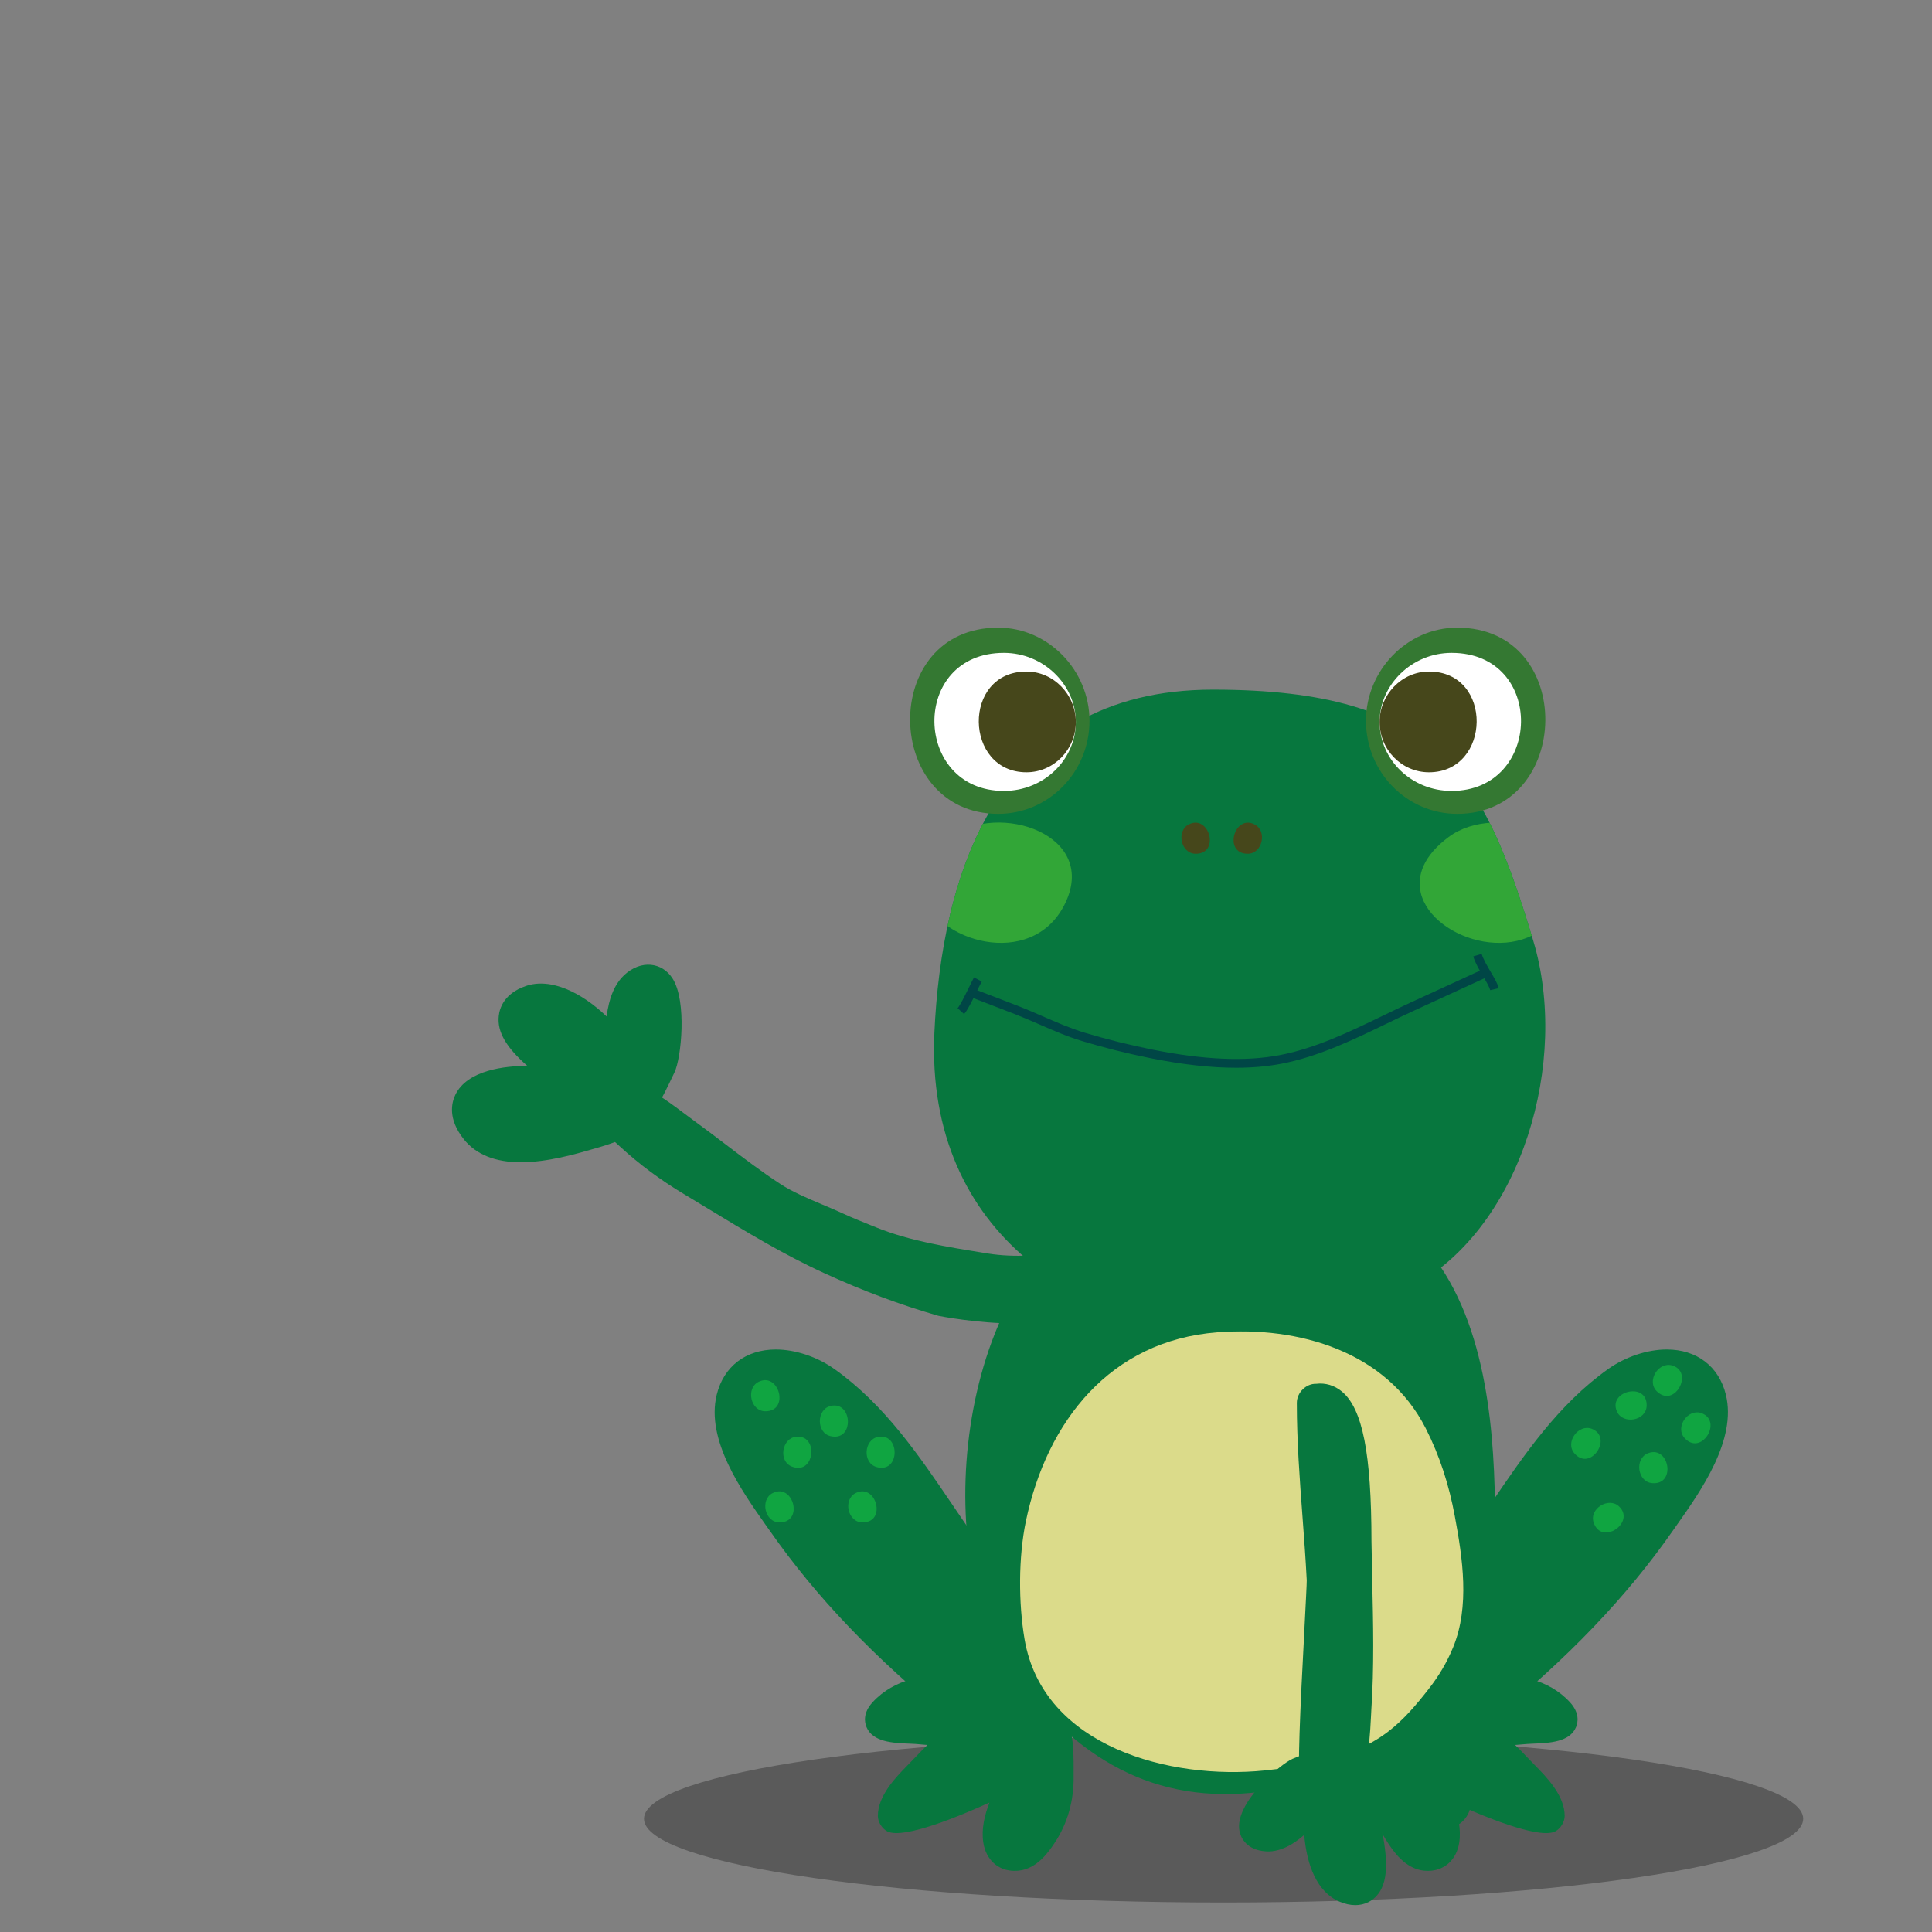 <?xml version="1.0" encoding="utf-8"?>
<!-- Generator: Adobe Illustrator 16.0.0, SVG Export Plug-In . SVG Version: 6.00 Build 0)  -->
<!DOCTYPE svg PUBLIC "-//W3C//DTD SVG 1.1//EN" "http://www.w3.org/Graphics/SVG/1.1/DTD/svg11.dtd">
<svg version="1.1" id="レイヤー_1" xmlns="http://www.w3.org/2000/svg" xmlns:xlink="http://www.w3.org/1999/xlink" x="0px"
	 y="0px" width="150px" height="150px" viewBox="0 0 150 150" enable-background="new 0 0 150 150" xml:space="preserve">
<rect x="0" y="0" width="150" height="150" fill="#808080" stroke="none"/>
<path opacity="0.3" d="M140,141.211c0,3.587-20.145,6.499-45.001,6.499S50,144.798,50,141.211c0-3.589,20.143-6.501,44.999-6.501
	S140,137.622,140,141.211z"/>
<g>
	<g>
		<path fill="#07773E" d="M81.1,132.999c-3.323-1.344-9.58-3.137-12.453-0.011c-1.144,1.248,1.714,1.112,2.553,1.195
			c2.499,0.249,4.914,0.151,7.415,0.025c0.661-0.032,1.303-0.202,1.952-0.33c-1.796,0.355-3.863,0.272-5.571,0.976
			c-1.448,0.596-2.526,1.905-3.597,2.996c-0.753,0.766-2.015,2.027-2.017,3.145c0,0.817,7.139-2.092,7.762-2.533
			c1.293-0.911,2.072-2.246,3.118-3.438c0.348-0.401,0.803-0.856,0.899-1.277c-0.678,1.639-1.655,3.183-2.393,4.816
			c-0.569,1.265-1.434,2.882-1.218,4.3c0.117,0.775,0.588,1.245,1.405,1.16c0.845-0.089,1.485-0.973,1.926-1.642
			c0.891-1.34,1.282-2.891,1.255-4.492c-0.024-1.329,0.207-4.598-1.479-5.066"/>
		<path fill="#07773E" d="M78.773,145.254c-1.268,0-2.226-0.855-2.431-2.208c-0.161-1.059,0.104-2.122,0.478-3.095
			c-2.074,0.949-6.659,2.895-7.936,2.236c-0.404-0.214-0.729-0.737-0.729-1.192c0.004-1.59,1.396-3.008,2.315-3.945l0.563-0.583
			c0.307-0.324,0.629-0.66,0.971-0.988c-0.311-0.021-0.616-0.048-0.928-0.079c-0.118-0.011-0.285-0.017-0.475-0.023
			c-1.265-0.054-2.839-0.117-3.327-1.288c-0.15-0.362-0.289-1.098,0.474-1.926c3.353-3.654,10.012-1.75,13.253-0.513
			c0.177,0.051,0.339,0.115,0.49,0.193c0.021,0.009,0.044,0.017,0.062,0.023c0.194,0.078,0.354,0.198,0.479,0.35
			c1.336,1.201,1.326,3.695,1.324,5.151v0.501c0.034,1.908-0.471,3.704-1.459,5.189c-0.436,0.658-1.341,2.026-2.814,2.182
			C78.979,145.248,78.873,145.254,78.773,145.254z M80.912,137.022c-0.356,0.675-0.718,1.351-1.029,2.043l-0.213,0.464
			c-0.464,1.005-1.046,2.257-0.909,3.15c0.02,0.133,0.051,0.183,0.051,0.183c0.141-0.068,0.437-0.228,1.053-1.157
			c0.72-1.088,1.075-2.363,1.052-3.793l-0.004-0.554C80.916,137.244,80.912,137.129,80.912,137.022z M77.645,135.48
			c-0.79,0.099-1.531,0.234-2.181,0.502c-0.979,0.401-1.832,1.302-2.661,2.169l-0.534,0.556c-0.166,0.17-0.411,0.422-0.662,0.698
			c1.857-0.623,4.349-1.644,4.858-1.957c0.704-0.499,1.277-1.227,1.881-2.002C78.108,135.459,77.875,135.47,77.645,135.48z
			 M70.827,132.938c0.196,0.008,0.364,0.018,0.492,0.029c1.995,0.201,3.943,0.166,6.044,0.077
			C74.931,132.423,72.51,132.232,70.827,132.938z"/>
	</g>
	<g>
		<path fill="#07773E" d="M80,130.015c-0.103-0.221-0.211-0.446-0.321-0.661c-0.418-1.05-1.007-2.09-1.273-2.559
			c-1.58-2.729-3.39-5.373-5.165-7.979c-2.711-3.971-5.466-8.32-9.45-11.145c-2.055-1.455-5.733-2.064-6.494,1.021
			c-0.724,2.945,2.29,6.928,3.874,9.192c3.888,5.559,8.561,10.139,13.789,14.396c1.041,0.85,3.937,3.033,5.39,1.965
			C81.719,133.237,80.499,131.078,80,130.015z"/>
		<path fill="#07773E" d="M79.39,136.237L79.39,136.237c-1.507,0-3.355-0.886-5.507-2.636c-6.016-4.9-10.499-9.584-14.105-14.742
			l-0.332-0.468c-1.856-2.631-4.662-6.603-3.799-10.106c0.54-2.197,2.257-3.51,4.586-3.51c1.509,0,3.209,0.564,4.54,1.51
			c3.897,2.759,6.579,6.718,9.175,10.548l0.698,1.026c1.808,2.651,3.631,5.323,5.229,8.084c0.607,1.05,1.062,1.959,1.387,2.781
			c0.051,0.09,0.168,0.333,0.278,0.572l0.133,0.273c0.62,1.282,2.076,4.287-0.317,6.046
			C80.808,136.021,80.126,136.237,79.39,136.237z M60.232,108.177c-0.975,0-1.168,0.456-1.283,0.923
			c-0.492,1.995,1.955,5.464,3.274,7.328l0.338,0.482c3.425,4.891,7.704,9.357,13.473,14.054c1.482,1.21,2.667,1.793,3.244,1.862
			c-0.041-0.479-0.505-1.436-0.667-1.773l-0.153-0.314c-0.095-0.212-0.195-0.416-0.294-0.614c-0.328-0.803-0.722-1.589-1.232-2.479
			c-1.534-2.649-3.322-5.27-5.053-7.805l-0.747-1.1c-2.426-3.579-4.931-7.278-8.325-9.681
			C62.05,108.523,61.039,108.177,60.232,108.177z"/>
	</g>
	<g>
		<path fill="#07773E" d="M108.543,132.999c3.318-1.344,9.576-3.137,12.449-0.011c1.147,1.248-1.71,1.112-2.552,1.195
			c-2.498,0.249-4.913,0.151-7.412,0.025c-0.662-0.032-1.307-0.202-1.954-0.33c1.795,0.355,3.862,0.272,5.568,0.976
			c1.448,0.596,2.526,1.905,3.6,2.996c0.752,0.766,2.017,2.027,2.019,3.145c0,0.817-7.141-2.092-7.767-2.533
			c-1.29-0.911-2.068-2.246-3.113-3.438c-0.348-0.401-0.808-0.856-0.901-1.277c0.673,1.639,1.653,3.183,2.393,4.816
			c0.569,1.265,1.432,2.882,1.218,4.3c-0.118,0.775-0.589,1.245-1.405,1.16c-0.847-0.089-1.485-0.973-1.926-1.642
			c-0.891-1.34-1.282-2.891-1.255-4.492c0.024-1.329-0.207-4.598,1.48-5.066"/>
		<path fill="#07773E" d="M110.864,145.254c-0.1,0-0.204-0.006-0.309-0.015c-1.474-0.155-2.381-1.523-2.815-2.182
			c-0.985-1.485-1.493-3.279-1.458-5.189v-0.496c-0.005-1.459-0.014-3.953,1.321-5.156c0.129-0.149,0.288-0.271,0.48-0.35
			c0.021-0.007,0.04-0.015,0.063-0.023c0.148-0.078,0.312-0.143,0.49-0.193c3.239-1.239,9.898-3.14,13.255,0.513
			c0.761,0.828,0.624,1.562,0.473,1.926c-0.485,1.171-2.059,1.234-3.328,1.288c-0.189,0.007-0.356,0.013-0.475,0.025
			c-0.309,0.029-0.617,0.056-0.928,0.077c0.344,0.328,0.665,0.664,0.97,0.988l0.509,0.528c0.976,0.99,2.368,2.406,2.368,3.998
			c0.003,0.457-0.321,0.98-0.726,1.194c-1.274,0.662-5.863-1.287-7.938-2.236c0.375,0.973,0.641,2.036,0.479,3.095
			C113.093,144.4,112.132,145.254,110.864,145.254z M108.727,137.024c0,0.108,0,0.222,0,0.339v0.549
			c-0.023,1.43,0.328,2.707,1.048,3.793c0.615,0.93,0.914,1.089,1.035,1.102c0.02,0.056,0.051,0.006,0.07-0.127
			c0.137-0.892-0.445-2.146-0.909-3.15l-0.214-0.464C109.444,138.373,109.087,137.697,108.727,137.024z M111.295,135.446
			c0.605,0.775,1.173,1.503,1.906,2.02c0.492,0.3,2.984,1.318,4.837,1.941c-0.241-0.266-0.471-0.498-0.615-0.648l-0.589-0.607
			c-0.826-0.867-1.68-1.768-2.657-2.169c-0.647-0.268-1.391-0.403-2.182-0.502C111.764,135.47,111.531,135.459,111.295,135.446z
			 M112.279,133.044c2.095,0.089,4.049,0.121,6.038-0.077c0.123-0.012,0.283-0.021,0.46-0.029
			C117.088,132.241,114.688,132.429,112.279,133.044z"/>
	</g>
	<g>
		<path fill="#07773E" d="M109.643,130.015c0.104-0.221,0.209-0.446,0.317-0.661c0.42-1.05,1.009-2.09,1.277-2.559
			c1.578-2.729,3.387-5.373,5.165-7.979c2.711-3.971,5.463-8.32,9.447-11.145c2.056-1.455,5.733-2.064,6.496,1.021
			c0.723,2.945-2.291,6.928-3.874,9.192c-3.889,5.559-8.562,10.139-13.793,14.396c-1.04,0.85-3.936,3.033-5.388,1.965
			C107.922,133.237,109.142,131.078,109.643,130.015z"/>
		<path fill="#07773E" d="M110.251,136.237c-0.737,0-1.418-0.216-1.97-0.621c-2.39-1.759-0.933-4.764-0.312-6.046l0.134-0.279
			c0.11-0.233,0.224-0.477,0.341-0.709c0.262-0.678,0.73-1.612,1.323-2.639c1.584-2.743,3.398-5.401,5.151-7.97l0.779-1.148
			c2.596-3.824,5.275-7.781,9.169-10.54c1.335-0.945,3.035-1.51,4.538-1.51c2.335,0,4.05,1.312,4.592,3.508
			c0.86,3.504-1.941,7.474-3.797,10.102l-0.334,0.475c-3.606,5.156-8.09,9.842-14.11,14.742
			C113.605,135.352,111.756,136.237,110.251,136.237z M129.404,108.177c-0.803,0-1.812,0.347-2.572,0.884
			c-3.389,2.402-5.896,6.098-8.317,9.675l-0.708,1.042c-1.797,2.63-3.572,5.234-5.096,7.87c-0.511,0.884-0.905,1.667-1.169,2.334
			c-0.166,0.341-0.262,0.545-0.357,0.749l-0.154,0.322c-0.166,0.338-0.625,1.295-0.67,1.773c0.579-0.069,1.764-0.652,3.245-1.862
			c5.771-4.696,10.051-9.163,13.472-14.054l0.343-0.486c1.314-1.864,3.763-5.331,3.273-7.327
			C130.575,108.633,130.385,108.177,129.404,108.177z"/>
	</g>
	<path fill="#07773E" d="M111.396,131.632c-2.895,3.799-7.124,6.48-12.664,7.366c-8.456,1.353-14.665-1.991-19.901-8.829
		c-6.905-9.021-4.477-30.731,6.245-36.312c7.597-3.954,17.608-4.038,24.075,1.455c5.596,4.752,6.696,13.396,6.891,20.201
		C116.213,121.658,114.653,127.355,111.396,131.632z"/>
	<path fill="#DBDB8A" d="M107.766,134.45c-0.711,0.54-1.503,1.009-2.435,1.395c-2.257,0.933-4.726,1.365-7.145,1.614
		c-7.286,0.748-17.211-1.812-18.639-10.185c-0.48-2.824-0.482-6.372,0.103-9.178c1.626-7.76,6.558-14.01,14.854-14.654
		c6.334-0.494,13.155,1.48,16.192,7.46c1.098,2.16,1.811,4.422,2.252,6.797c0.609,3.263,1.175,7.03-0.128,10.197
		c-0.481,1.169-1.098,2.215-1.894,3.231C109.913,132.429,108.952,133.544,107.766,134.45z"/>
	<path fill="#07773E" d="M96.397,103.345c-12.078,0.157-24.562-7.438-23.852-23.147c0.541-11.941,4.669-26.655,21.628-26.655
		c17.626,0,21.027,6.777,24.865,19.483c2.821,9.339-0.846,22.145-9.296,26.815C105.634,102.109,100.977,103.282,96.397,103.345z"/>
	<path fill="#347832" d="M84.588,55.959c0,3.992-3.176,7.229-7.089,7.229c-8.959,0.001-9.276-14.457-0.002-14.457
		C81.408,48.73,84.588,52.066,84.588,55.959z"/>
	<path fill="#FFFFFF" d="M83.526,56.049c0,2.959-2.502,5.359-5.586,5.359c-7.066,0.001-7.315-10.719,0-10.719
		C81.022,50.689,83.526,53.163,83.526,56.049z"/>
	<path fill="#46471B" d="M83.526,56.049c0,2.159-1.718,3.911-3.833,3.911c-4.85,0-5.02-7.822,0-7.822
		C81.809,52.138,83.526,53.942,83.526,56.049z"/>
	<path fill="#46471B" d="M93.927,65.104c0.051,0.595-0.258,1.182-1.093,1.182c-1.15,0-1.531-1.768-0.541-2.277
		C93.196,63.547,93.86,64.333,93.927,65.104z"/>
	<path fill="#46471B" d="M95.78,65.104c-0.052,0.595,0.255,1.182,1.092,1.182c1.15,0,1.529-1.768,0.539-2.277
		C96.512,63.547,95.844,64.333,95.78,65.104z"/>
	<path fill="#347832" d="M106.054,55.959c0,3.992,3.171,7.229,7.084,7.229c8.962,0.001,9.279-14.457,0.002-14.457
		C109.231,48.73,106.054,52.066,106.054,55.959z"/>
	<path fill="#FFFFFF" d="M107.112,56.049c0,2.959,2.502,5.359,5.589,5.359c7.062,0.001,7.312-10.719,0-10.719
		C109.616,50.689,107.112,53.163,107.112,56.049z"/>
	<path fill="#46471B" d="M107.112,56.049c0,2.159,1.717,3.911,3.833,3.911c4.851,0,5.022-7.822,0-7.822
		C108.829,52.138,107.112,53.942,107.112,56.049z"/>
	<path fill="#004646" d="M95.965,82.9c-1.96,0-4.153-0.247-6.625-0.741c-1.823-0.366-3.612-0.813-5.323-1.331
		c-1.125-0.336-2.253-0.828-3.346-1.306c-0.635-0.274-1.268-0.549-1.891-0.792c-0.782-0.305-1.565-0.605-2.35-0.905l-1.346-0.518
		l0.245-0.635l1.343,0.518c0.784,0.3,1.572,0.601,2.354,0.905c0.632,0.245,1.273,0.523,1.916,0.805
		c1.074,0.467,2.186,0.95,3.268,1.277c1.692,0.51,3.463,0.951,5.262,1.312c3.99,0.799,7.226,0.939,9.885,0.43
		c2.782-0.532,5.429-1.812,7.991-3.051c0.72-0.351,1.441-0.696,2.163-1.029l5.81-2.671l0.282,0.62l-5.81,2.671
		c-0.716,0.328-1.432,0.673-2.147,1.021c-2.603,1.26-5.291,2.559-8.161,3.108C98.404,82.796,97.234,82.9,95.965,82.9z"/>
	<path fill="#004646" d="M74.85,78.73l-0.504-0.455c0.203-0.225,0.554-0.947,0.842-1.526c0.15-0.312,0.299-0.617,0.434-0.866
		l0.599,0.324c-0.128,0.239-0.274,0.538-0.424,0.843C75.446,77.764,75.118,78.436,74.85,78.73z"/>
	<path fill="#004646" d="M115.697,76.879c-0.06-0.251-0.307-0.668-0.543-1.071c-0.292-0.487-0.618-1.042-0.772-1.553l0.651-0.197
		c0.132,0.431,0.438,0.947,0.707,1.406c0.287,0.487,0.536,0.907,0.619,1.26L115.697,76.879z"/>
	<g>
		<defs>
			<path id="SVGID_53_" d="M96.397,103.345c-12.078,0.157-24.562-7.438-23.852-23.147c0.541-11.941,4.669-26.655,21.628-26.655
				c17.626,0,21.027,6.777,24.865,19.483c2.821,9.339-0.846,22.145-9.296,26.815C105.634,102.109,100.977,103.282,96.397,103.345z"
				/>
		</defs>
		<clipPath id="SVGID_2_">
			<use xlink:href="#SVGID_53_"  overflow="visible"/>
		</clipPath>
		<path clip-path="url(#SVGID_2_)" fill="#32A637" d="M71.643,69.32c-0.325-1.35,0.217-2.889,2.167-4.339
			c3.714-2.764,11.603-0.179,8.829,5.274C80.056,75.347,72.531,73.061,71.643,69.32z"/>
		<path clip-path="url(#SVGID_2_)" fill="#32A637" d="M110.307,69.32c-0.318-1.35,0.22-2.889,2.171-4.339
			c3.714-2.764,11.596-0.179,8.827,5.274C118.719,75.347,111.199,73.061,110.307,69.32z"/>
	</g>
	<g>
		<path fill="#07773E" d="M83.21,98.002c-0.957,1.543-5.27,1.244-6.763,1.002c-3.025-0.49-6.185-0.97-9.023-2.117
			c-0.893-0.362-1.768-0.705-2.637-1.104c-1.68-0.775-3.592-1.427-5.124-2.426c-2.319-1.515-4.458-3.277-6.696-4.904
			c-0.948-0.69-1.859-1.428-2.858-2.047c-0.457-0.286-3.683-2.104-2.485-0.354c0.4,0.592,1.135,1.23,1.681,1.731
			c1.457,1.337,3.001,2.462,4.67,3.465c3.493,2.096,7.021,4.356,10.732,6.055c2.807,1.287,5.654,2.362,8.617,3.221
			c1.698,0.489,12.875,1.68,10.769-2.479c-0.32-0.052-0.672-0.03-0.971,0.136"/>
		<path fill="#07773E" d="M78.959,102.758c-3.102,0-6.058-0.585-6.108-0.6c-2.982-0.861-5.877-1.943-8.85-3.308
			c-3.158-1.444-6.172-3.273-9.082-5.043l-1.819-1.1c-1.841-1.105-3.458-2.305-4.945-3.672l-0.192-0.174
			c-0.568-0.521-1.278-1.163-1.747-1.854c-1.032-1.514-0.374-2.481-0.046-2.824c0.662-0.69,1.75-1.138,4.832,0.774
			c0.752,0.465,1.454,0.989,2.158,1.517l0.809,0.602c0.795,0.577,1.576,1.171,2.357,1.766c1.382,1.052,2.812,2.14,4.269,3.088
			c0.941,0.615,2.13,1.118,3.281,1.602c0.552,0.232,1.1,0.464,1.625,0.707c0.692,0.32,1.396,0.599,2.104,0.886l0.458,0.184
			c2.535,1.028,5.446,1.497,8.262,1.952l0.396,0.064c1.976,0.321,4.59,0.179,5.089-0.272c0.398-0.645,1.141-0.913,1.836-0.728
			c0.229-0.016,0.477,0.002,0.717,0.04c0.537,0.089,1.002,0.428,1.247,0.911c0.668,1.318,0.579,2.644-0.245,3.638
			C84.163,102.36,81.51,102.758,78.959,102.758z"/>
	</g>
	<g>
		<path fill="#07773E" d="M48.89,78.303c-0.502,2.023-0.073,5.254,0.445,6.553c-1.139-2.847-5.286-7.672-7.988-6.73
			c-4.385,1.532,7.247,7.646,7.948,8.398c-0.031-0.018-0.081-0.043-0.168-0.085c-2.505-0.685-4.864-1.769-7.512-2.005
			c-1.48-0.132-6.545,0.189-4.307,2.985c1.753,2.194,6.464,0.724,8.617,0.103c2.886-0.832,3.255-1.407,4.951-4.977
			c0.501-1.057,0.88-7.646-1.279-5.632C49.266,77.223,49.038,77.712,48.89,78.303z"/>
		<path fill="#07773E" d="M40.438,90.237c-1.989,0-3.479-0.6-4.423-1.782c-1.263-1.578-0.958-2.842-0.663-3.452
			c0.936-1.944,3.89-2.245,5.59-2.249c-1.608-1.406-2.362-2.624-2.218-3.885c0.066-0.613,0.429-1.732,2.077-2.307
			c1.968-0.692,4.379,0.517,6.297,2.355c0.045-0.354,0.106-0.694,0.189-1.019c0.233-0.943,0.629-1.683,1.177-2.193
			c1.293-1.206,2.946-1.012,3.759,0.273c1.122,1.775,0.673,6.176,0.146,7.276c-0.558,1.18-1.005,2.097-1.474,2.837
			c0.128,0.483,0.036,1.016-0.283,1.438c-0.411,0.539-1.101,0.759-1.733,0.597c-0.698,0.415-1.509,0.7-2.494,0.986l-0.251,0.072
			C44.69,89.603,42.505,90.237,40.438,90.237z M38.604,86.391c0.362,0.443,1.196,0.537,1.835,0.537c1,0,2.122-0.217,3.13-0.47
			c-0.694-0.176-1.392-0.311-2.103-0.374c-0.13-0.012-0.302-0.02-0.494-0.02C39.952,86.064,39.086,86.227,38.604,86.391z
			 M42.528,79.731c0.58,0.597,1.617,1.401,3.104,2.413C44.597,80.965,43.423,79.998,42.528,79.731z"/>
	</g>
	<g>
		<path fill="#07773E" d="M99.751,141.806c1.507-1.024,3.108-3.381,3.525-4.533c-0.916,2.522-1.015,8.082,1.296,9.041
			c3.75,1.551-0.283-9.208-0.302-10.107c0.013,0.033,0.03,0.076,0.062,0.155c0.688,1.684,2.838,3.086,4.405,3.918
			c0.71,0.374,3.556,0.861,3.976-0.146c0.598-1.435-3.465-2.496-4.273-2.716c-2.679-0.727-4.909-0.632-7.515,0.466
			c-0.942,0.398-5.022,4.478-2.44,4.418C98.877,142.292,99.308,142.105,99.751,141.806z"/>
		<path fill="#07773E" d="M105.226,147.913c-0.386,0-0.78-0.086-1.208-0.263c-1.784-0.74-2.57-2.886-2.758-5.186
			c-0.228,0.197-0.462,0.378-0.696,0.538c-0.702,0.479-1.392,0.73-2.043,0.745l0,0c-1.475,0-2.134-0.813-2.286-1.577
			c-0.437-2.149,3.189-5.226,4.129-5.621c0.868-0.366,1.706-0.634,2.536-0.807c0.165-0.484,0.576-0.86,1.103-0.959
			c0.63-0.114,1.24,0.183,1.537,0.723c1.034,0.029,2.11,0.197,3.274,0.513c3.024,0.814,4.604,1.688,5.173,2.845
			c0.287,0.585,0.309,1.23,0.061,1.825c-0.282,0.679-1.016,1.488-2.921,1.488c-1.078,0-2.395-0.266-3.064-0.619
			c-0.322-0.17-0.665-0.363-1.02-0.576c0.711,2.981,0.815,4.925-0.025,6.045C106.589,147.599,105.952,147.913,105.226,147.913z
			 M104.112,141.191c-0.005,1.431,0.216,2.77,0.624,3.417C104.71,143.882,104.5,142.741,104.112,141.191z"/>
	</g>
	<g>
		<path fill="#07773E" d="M102.174,108.925c0,4.58,0.538,9.137,0.768,13.707c0.044,0.915-1.038,16.718-0.39,16.76
			c2.324,0.142,2.337-5.304,2.435-6.707c0.276-4.084,0.083-8.389,0.01-12.509c-0.023-1.42,0.224-11.793-2.699-11.251"/>
		<path fill="#07773E" d="M102.642,140.881c-0.06,0-0.122-0.002-0.183-0.009c-1.794-0.109-1.94-0.118-1.162-14.824
			c0.078-1.522,0.162-3.097,0.158-3.355c-0.082-1.641-0.207-3.296-0.33-4.95c-0.216-2.878-0.439-5.852-0.439-8.817
			c0-0.827,0.738-1.511,1.501-1.487c0.711-0.09,1.421,0.12,1.995,0.597c1.604,1.331,2.294,4.812,2.299,11.633l0.058,3.018
			c0.077,3.335,0.154,6.783-0.071,10.1l-0.025,0.49c-0.124,2.608-0.392,5.507-1.916,6.874
			C103.988,140.629,103.34,140.881,102.642,140.881z"/>
	</g>
	<path fill="#10A541" d="M60.515,108.388c0.05,0.597-0.258,1.182-1.093,1.182c-1.151,0-1.529-1.768-0.538-2.277
		C59.779,106.831,60.448,107.616,60.515,108.388z"/>
	<path fill="#10A541" d="M65.818,110.586c-0.077,0.592-0.504,1.099-1.316,0.92c-1.129-0.245-1.121-2.051-0.045-2.339
		C65.435,108.907,65.918,109.816,65.818,110.586z"/>
	<path fill="#10A541" d="M62.928,113.167c-0.17,0.573-0.673,1.005-1.453,0.696c-1.068-0.424-0.768-2.205,0.337-2.315
		C62.819,111.45,63.151,112.426,62.928,113.167z"/>
	<path fill="#10A541" d="M68.057,117.018c0.051,0.597-0.256,1.18-1.091,1.18c-1.151,0-1.531-1.766-0.541-2.274
		C67.323,115.461,67.992,116.246,68.057,117.018z"/>
	<path fill="#10A541" d="M61.616,117.018c0.05,0.597-0.259,1.18-1.091,1.18c-1.152,0-1.531-1.766-0.541-2.274
		C60.885,115.461,61.552,116.246,61.616,117.018z"/>
	<path fill="#10A541" d="M69.43,113.064c-0.113,0.585-0.57,1.065-1.371,0.838c-1.109-0.316-0.99-2.115,0.1-2.337
		C69.15,111.365,69.577,112.305,69.43,113.064z"/>
	<path fill="#10A541" d="M123.848,112.882c-0.413,0.432-1.058,0.59-1.607-0.039c-0.761-0.862,0.311-2.312,1.347-1.91
		C124.532,111.301,124.382,112.323,123.848,112.882z"/>
	<path fill="#10A541" d="M126.715,108.023c0.594-0.025,1.167,0.309,1.129,1.144c-0.053,1.15-1.832,1.448-2.299,0.437
		C125.124,108.684,125.939,108.053,126.715,108.023z"/>
	<path fill="#10A541" d="M130.243,107.935c-0.372,0.463-1.001,0.673-1.601,0.095c-0.836-0.799,0.119-2.333,1.188-2.015
		C130.795,106.305,130.731,107.333,130.243,107.935z"/>
	<path fill="#10A541" d="M132.412,111.65c-0.398,0.447-1.036,0.624-1.608,0.016c-0.79-0.838,0.238-2.324,1.288-1.954
		C133.045,110.051,132.93,111.073,132.412,111.65z"/>
	<path fill="#10A541" d="M129.462,114.072c-0.006,0.596-0.364,1.151-1.196,1.077c-1.148-0.104-1.365-1.897-0.33-2.314
		C128.872,112.453,129.466,113.299,129.462,114.072z"/>
	<path fill="#10A541" d="M125.209,118.866c-0.545,0.243-1.199,0.145-1.476-0.644c-0.375-1.089,1.167-2.027,1.972-1.261
		C126.44,117.66,125.916,118.551,125.209,118.866z"/>
</g>
</svg>
